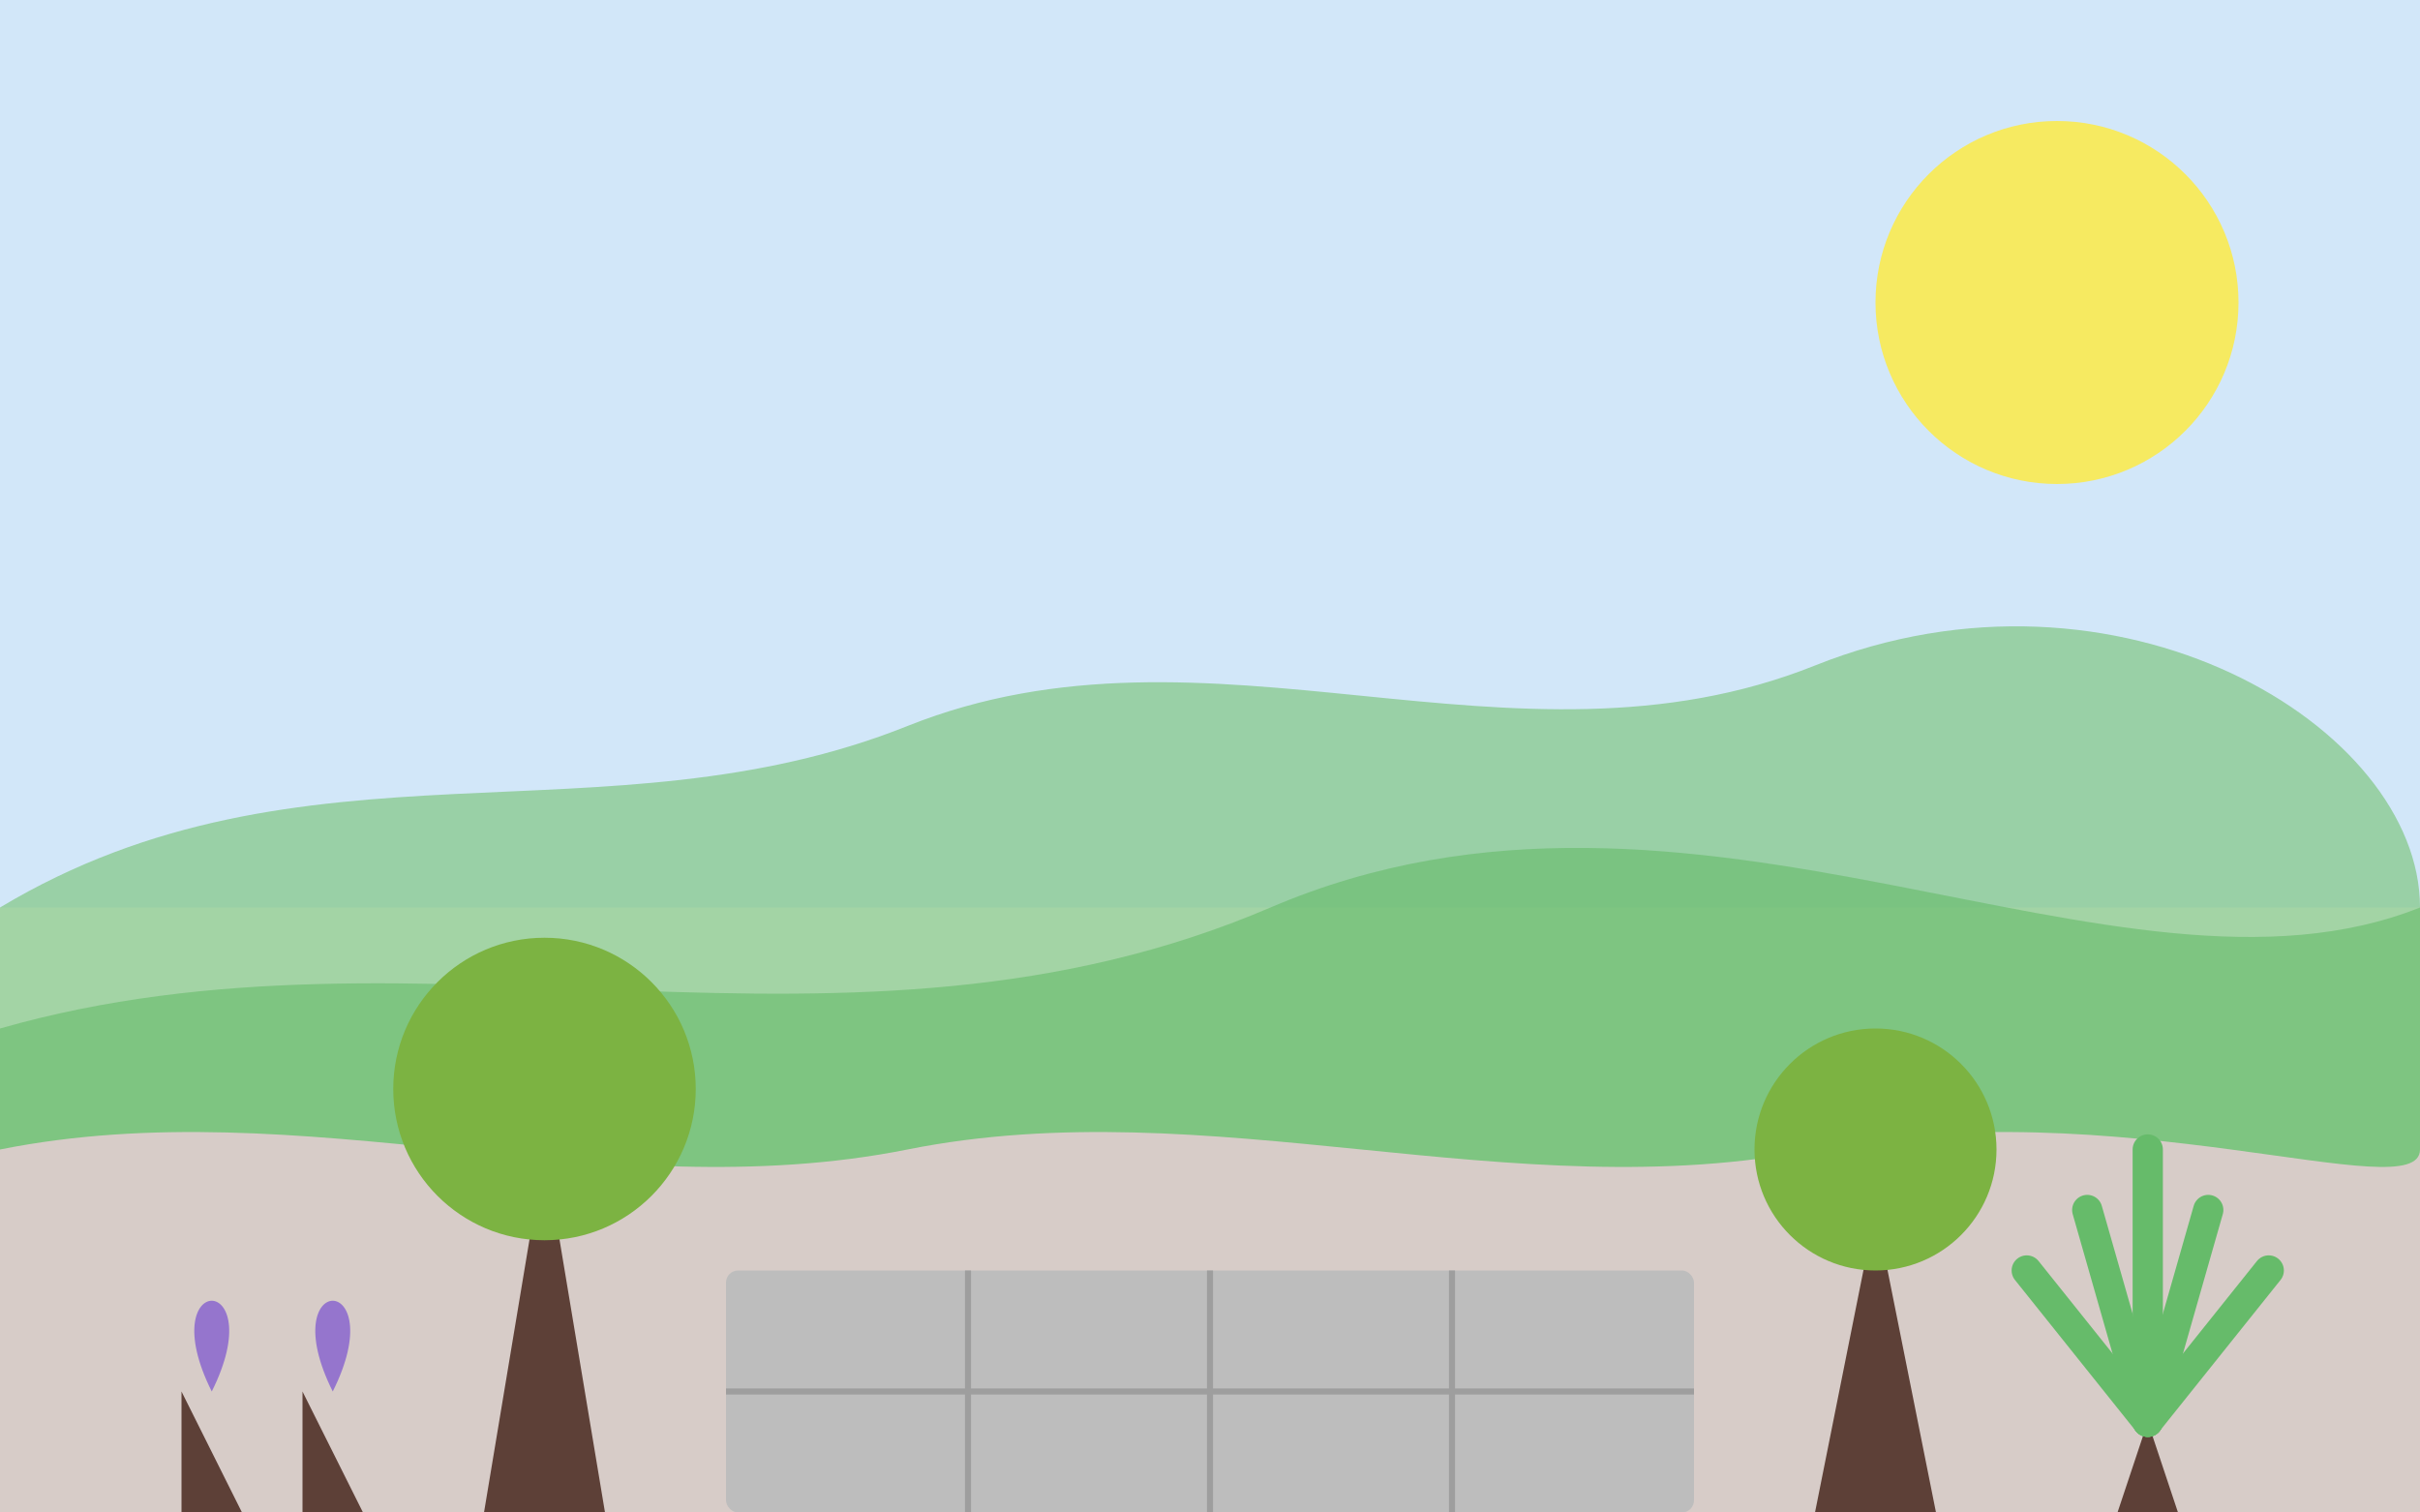 <?xml version="1.0" encoding="UTF-8"?>
<svg width="400" height="250" viewBox="0 0 400 250" xmlns="http://www.w3.org/2000/svg">
  <!-- Background -->
  <rect width="400" height="250" fill="#F5F5F5"/>
  
  <!-- Mediterranean landscape -->
  <!-- Sky -->
  <rect width="400" height="150" fill="#BBDEFB" opacity="0.6"/>
  
  <!-- Sun -->
  <circle cx="340" cy="50" r="30" fill="#FFEB3B" opacity="0.8"/>
  
  <!-- Hills -->
  <path d="M0,150 C50,120 100,140 150,120 C200,100 250,130 300,110 C350,90 400,120 400,150 L400,250 L0,250 Z" fill="#81C784" opacity="0.7"/>
  <path d="M0,170 C70,150 140,180 210,150 C280,120 350,170 400,150 L400,250 L0,250 Z" fill="#66BB6A" opacity="0.6"/>
  
  <!-- Dry ground -->
  <path d="M0,190 C50,180 100,200 150,190 C200,180 250,200 300,190 C350,180 400,200 400,190 L400,250 L0,250 Z" fill="#D7CCC8"/>
  
  <!-- Mediterranean plants -->
  <!-- Olive Tree 1 -->
  <path d="M80,250 L90,190 L100,250 Z" fill="#5D4037"/> <!-- Trunk -->
  <circle cx="90" cy="180" r="25" fill="#7CB342"/> <!-- Foliage -->
  
  <!-- Olive Tree 2 -->
  <path d="M300,250 L310,200 L320,250 Z" fill="#5D4037"/> <!-- Trunk -->
  <circle cx="310" cy="190" r="20" fill="#7CB342"/> <!-- Foliage -->
  
  <!-- Lavender plants -->
  <path d="M30,250 L30,230 L40,250 Z" fill="#5D4037"/> <!-- Stem -->
  <path d="M35,230 C25,210 45,210 35,230 Z" fill="#9575CD"/> <!-- Flowers -->
  
  <path d="M50,250 L50,230 L60,250 Z" fill="#5D4037"/> <!-- Stem -->
  <path d="M55,230 C45,210 65,210 55,230 Z" fill="#9575CD"/> <!-- Flowers -->
  
  <path d="M150,250 L150,230 L160,250 Z" fill="#5D4037"/> <!-- Stem -->
  <path d="M155,230 C145,210 165,210 155,230 Z" fill="#9575CD"/> <!-- Flowers -->
  
  <path d="M170,250 L170,230 L180,250 Z" fill="#5D4037"/> <!-- Stem -->
  <path d="M175,230 C165,210 185,210 175,230 Z" fill="#9575CD"/> <!-- Flowers -->
  
  <!-- Rosemary -->
  <path d="M220,250 L220,230 L225,250 Z" fill="#5D4037"/> <!-- Stem -->
  <path d="M220,230 C210,220 230,220 220,230 Z" fill="#26A69A"/> <!-- Foliage -->
  
  <path d="M240,250 L240,230 L245,250 Z" fill="#5D4037"/> <!-- Stem -->
  <path d="M240,230 C230,220 250,220 240,230 Z" fill="#26A69A"/> <!-- Foliage -->
  
  <!-- Agave -->
  <path d="M350,250 L355,235 L360,250 Z" fill="#5D4037"/> <!-- Base -->
  <path d="M355,235 L335,210" stroke="#66BB6A" stroke-width="5" stroke-linecap="round"/> <!-- Leaf -->
  <path d="M355,235 L345,200" stroke="#66BB6A" stroke-width="5" stroke-linecap="round"/> <!-- Leaf -->
  <path d="M355,235 L355,190" stroke="#66BB6A" stroke-width="5" stroke-linecap="round"/> <!-- Leaf -->
  <path d="M355,235 L365,200" stroke="#66BB6A" stroke-width="5" stroke-linecap="round"/> <!-- Leaf -->
  <path d="M355,235 L375,210" stroke="#66BB6A" stroke-width="5" stroke-linecap="round"/> <!-- Leaf -->
  
  <!-- Stone wall -->
  <rect x="120" y="210" width="160" height="40" fill="#BDBDBD" rx="2" ry="2"/> <!-- Wall -->
  <line x1="120" y1="230" x2="280" y2="230" stroke="#9E9E9E" stroke-width="1"/> <!-- Mortar line -->
  <line x1="160" y1="210" x2="160" y2="250" stroke="#9E9E9E" stroke-width="1"/> <!-- Mortar line -->
  <line x1="200" y1="210" x2="200" y2="250" stroke="#9E9E9E" stroke-width="1"/> <!-- Mortar line -->
  <line x1="240" y1="210" x2="240" y2="250" stroke="#9E9E9E" stroke-width="1"/> <!-- Mortar line -->
</svg>